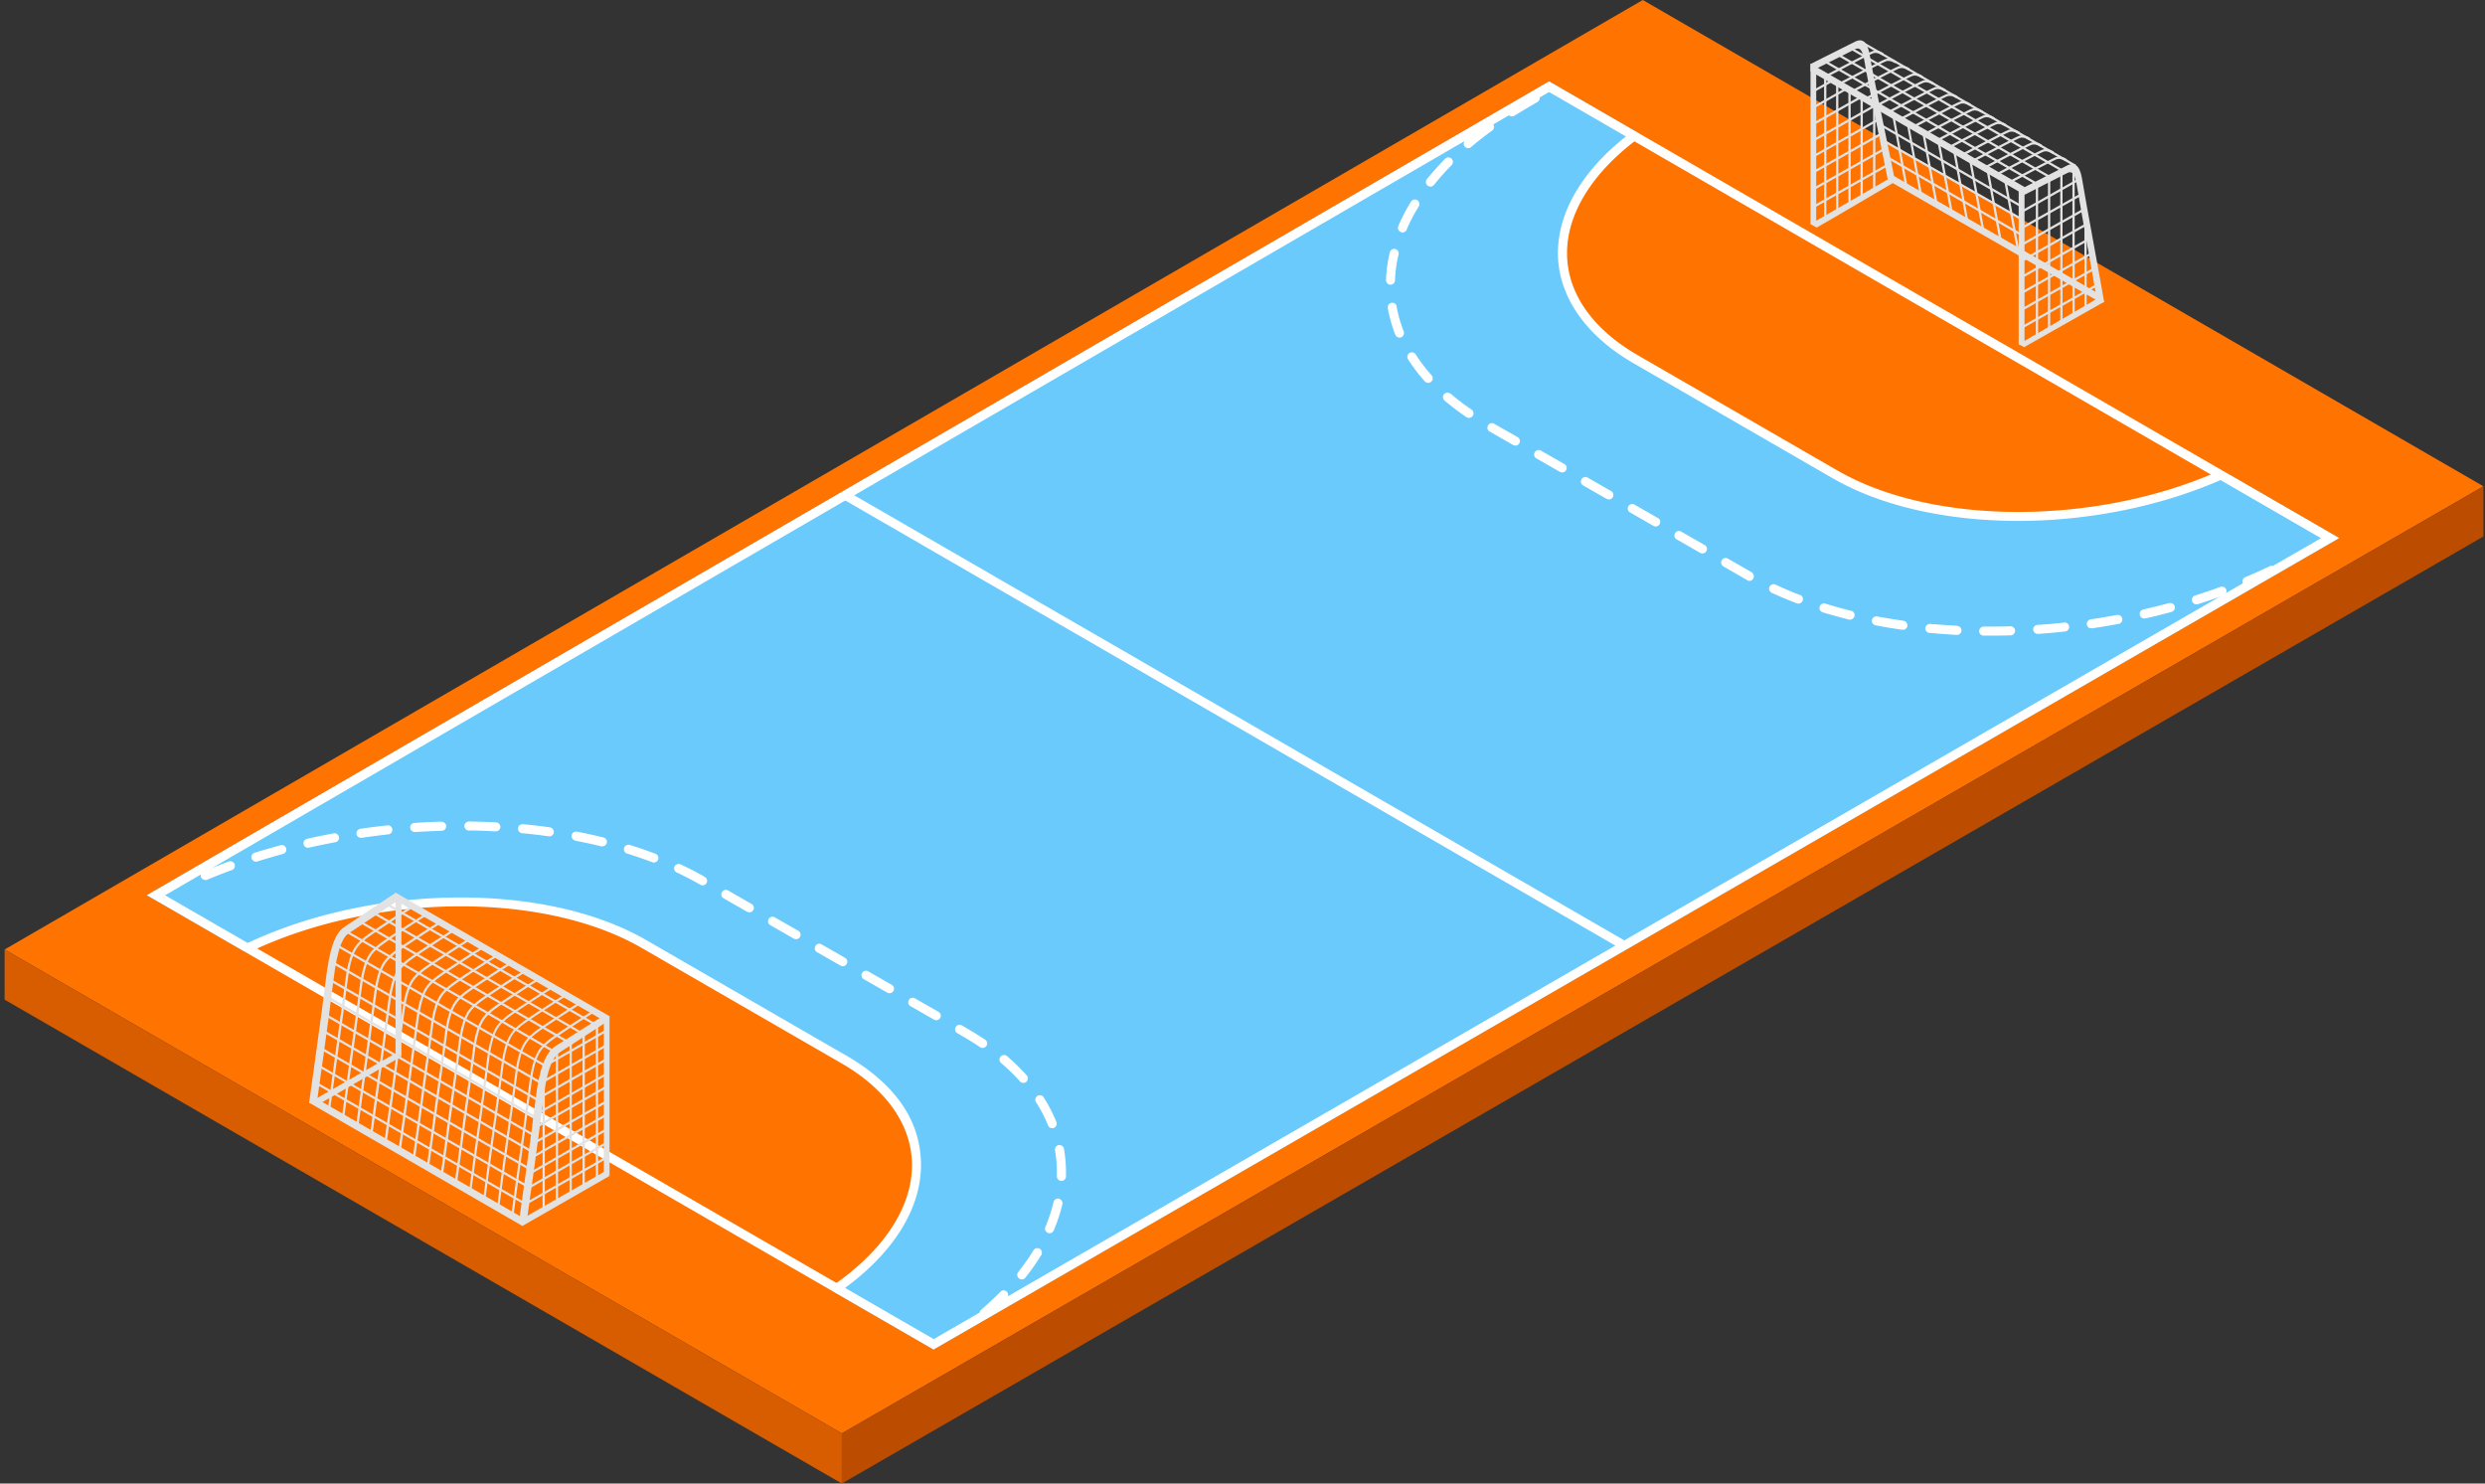 <svg width="201" height="120" fill="none" xmlns="http://www.w3.org/2000/svg"><rect width="100%" height="100%" fill="#333333" stroke="none"/><path d="M.373 76.803l67.72 39.141 132.781-76.607L132.877 0 .373 76.803z" fill="#FF7300"/><path d="M68.092 115.944V120l132.781-76.606v-4.057L68.092 115.944z" fill="#BC4C00"/><path d="M.373 76.803v4.056L68.093 120v-4.056L.373 76.803z" fill="#D85C00"/><path d="M75.523 109.161l-.185-.104-63.455-36.645L125.296 6.587l.185.104 63.721 36.83L75.523 109.15v.012z" fill="#69CAFB"/><path d="M19.002 77.254s5.605-2.612 11.51-3.571c5.917-.96 12.018-.648 15.058.115 4.368 1.098 11.082 5.177 17.865 8.968 6.784 3.802 10.482 6.437 10.598 10.782.127 4.345-2.74 8.863-7.685 11.602C46.043 96.737 18.99 77.253 18.99 77.253h.012zM133.49 9.938c-.185.058-2.843 2.127-4.299 3.652-1.456 1.526-3.698 5.166-2.646 8.46 1.04 3.293 2.531 5.119 6.032 7.141 3.502 2.022 15.959 9.072 18.097 10.297 3.802 2.184 10.852 2.23 14.977 2.184 4.126-.046 15.335-3.456 15.335-3.456L133.49 9.926v.012z" fill="#FF7300"/><path d="M75.523 109.161l-.185-.104-63.455-36.645L125.296 6.587l.185.104 63.721 36.83L75.523 109.15v.012zm-62.184-36.75l62.184 35.906 112.211-64.784-62.438-36.09-111.957 64.98v-.011z" fill="#fff"/><path d="M68.593 39.768l-.365.63 63.032 36.436.364-.63-63.031-36.436zm-.154 45.609L52.272 76.04c-8.356-4.82-22.628-4.519-32.774.497.243.138.497.277.728.45 5.108-2.438 11.21-3.675 17.034-3.675 5.49 0 10.736 1.11 14.642 3.363l16.167 9.338c3.675 2.126 5.697 5.05 5.697 8.24 0 3.524-2.438 7.095-6.737 9.961.277.069.555.15.844.277 0 0 .011.012.023.012 4.218-2.947 6.598-6.61 6.598-10.262s-2.15-6.61-6.067-8.875l.012.011zm-9.905-12.711l1.895 1.086s.116.047.185.047a.35.35 0 00.312-.185.354.354 0 00-.139-.497l-1.895-1.087a.352.352 0 00-.497.139.352.352 0 00.139.497zm-7.822-3.629c.693.22 1.375.451 2.045.705a.595.595 0 00.127.023c.15 0 .29-.092.347-.23a.372.372 0 00-.208-.474 36.662 36.662 0 00-2.08-.717.373.373 0 00-.462.243.373.373 0 00.242.462l-.011-.012zm4.032 1.537c.659.312 1.306.647 1.907.994a.34.34 0 00.184.046.35.35 0 00.313-.185c.103-.173.034-.393-.14-.497a24.127 24.127 0 00-1.964-1.017.374.374 0 00-.485.174.374.374 0 00.173.485h.012zM42.24 67.396c.728.07 1.456.15 2.15.254h.045a.352.352 0 00.359-.312.382.382 0 00-.312-.416 43.401 43.401 0 00-2.184-.254c-.208-.011-.382.127-.393.335a.356.356 0 00.335.393zm4.276.601a40.23 40.23 0 012.114.462h.093a.382.382 0 00.358-.277.361.361 0 00-.266-.44 41.484 41.484 0 00-2.15-.473.368.368 0 00-.427.289.368.368 0 00.289.427l-.011.012zm38.252 23.032a.375.375 0 00.335.231c.046 0 .093 0 .139-.023a.372.372 0 00.208-.474 13.09 13.09 0 00-1.029-2 .37.37 0 00-.508-.115.37.37 0 00-.116.509c.393.6.717 1.236.97 1.872zM73.651 81.39l1.895 1.087s.116.046.185.046a.35.35 0 00.312-.185.352.352 0 00-.139-.497l-1.895-1.086a.354.354 0 00-.497.139.355.355 0 00.139.497zM37.907 67.176c.728 0 1.445.035 2.173.07h.023c.196 0 .358-.15.37-.347 0-.197-.15-.37-.347-.381a68.588 68.588 0 00-2.196-.07.378.378 0 00-.37.359c0 .196.162.37.359.37h-.012zm31.965 12.031l1.895 1.086s.115.046.185.046a.35.35 0 00.312-.184.354.354 0 00-.139-.497L70.23 78.57a.352.352 0 00-.497.14.354.354 0 00.139.496zm-3.78-2.185l1.896 1.087s.115.046.184.046a.35.35 0 00.313-.185.354.354 0 00-.14-.497l-1.894-1.086a.352.352 0 00-.497.138.352.352 0 00.138.497zm-3.779-2.184l1.895 1.087s.116.046.185.046a.35.35 0 00.312-.185.354.354 0 00-.138-.497l-1.896-1.086a.352.352 0 00-.497.138.354.354 0 00.14.497zm15.127 8.737l.508.3c.463.266.902.543 1.33.832a.335.335 0 00.207.058.363.363 0 00.301-.162.362.362 0 00-.104-.508c-.44-.29-.901-.578-1.375-.855l-.509-.3a.354.354 0 00-.497.138.354.354 0 00.139.497zm5.34 4.021a.373.373 0 00.242-.092.367.367 0 00.023-.52 17.037 17.037 0 00-1.595-1.56.369.369 0 10-.474.566c.555.474 1.075.97 1.526 1.48a.37.37 0 00.277.126zm-1.85 16.884c-.485.497-1.016.982-1.57 1.468a.378.378 0 00-.047.52c.07.081.173.127.277.127.081 0 .174-.023.231-.093A25.45 25.45 0 0081.44 105a.377.377 0 000-.52.376.376 0 00-.52 0h.012zm3.155-3.467a.36.36 0 00-.497.127 16.96 16.96 0 01-1.225 1.745.368.368 0 00.289.601c.104 0 .22-.046.289-.138.473-.601.901-1.214 1.282-1.826a.385.385 0 00-.115-.509h-.023zm1.976-8.09c-.034-.196-.22-.323-.427-.3a.37.37 0 00-.3.427c.103.578.15 1.168.15 1.757v.335c0 .197.15.37.358.381h.011a.37.37 0 00.37-.358v-.358c0-.636-.058-1.271-.162-1.884zm-.405 4.034a.369.369 0 00-.439.277 13.55 13.55 0 01-.659 2.01.35.35 0 00.197.475.308.308 0 00.139.034c.138 0 .277-.08.335-.22.3-.704.531-1.42.705-2.126a.369.369 0 00-.278-.439v-.011zM24.917 68.563h.08c.705-.162 1.41-.3 2.127-.44a.359.359 0 00.289-.427.359.359 0 00-.428-.289c-.716.139-1.433.278-2.15.44a.369.369 0 00-.277.439.36.36 0 00.359.289v-.012zm4.287-.797h.058a68.347 68.347 0 012.15-.277.366.366 0 10-.081-.728c-.728.08-1.456.173-2.184.277a.382.382 0 00-.313.416.36.36 0 00.359.312h.011zm-8.506 1.929s.07 0 .116-.011c.682-.22 1.375-.416 2.08-.613a.362.362 0 00.254-.45.362.362 0 00-.45-.254c-.705.196-1.41.392-2.104.612a.368.368 0 00-.242.462.37.37 0 00.346.254zm-4.09 1.491s.093 0 .14-.023a42.63 42.63 0 012.01-.785.373.373 0 00.22-.474.373.373 0 00-.474-.22c-.694.254-1.375.52-2.046.798a.36.36 0 00-.196.473c.058.14.196.22.335.22l.011.011zm16.942-3.883h.023c.728-.046 1.444-.08 2.16-.104.209 0 .36-.173.36-.381 0-.197-.197-.347-.382-.358-.728.023-1.468.057-2.196.104a.357.357 0 00-.335.392.358.358 0 00.37.335v.012zM179.159 38.24c-9.8 4.23-22.789 4.287-30.543-.185l-16.167-9.337c-3.675-2.127-5.698-5.05-5.698-8.24 0-3.19 2.011-6.437 5.594-9.153-.035-.011-.058-.034-.093-.046-.011-.011-.035-.023-.046-.034a2.213 2.213 0 01-.509-.347c-3.651 2.82-5.685 6.206-5.685 9.58 0 3.374 2.149 6.61 6.067 8.875l16.167 9.338c4.01 2.31 9.384 3.444 15.011 3.444 5.628 0 11.58-1.168 16.618-3.421a2.465 2.465 0 01-.531-.312c-.07-.058-.127-.116-.197-.162h.012zM124.487 7.754a.375.375 0 00-.497-.138l-.74.427c-.393.231-.774.462-1.144.693a.37.37 0 00-.115.509.352.352 0 00.312.173.39.39 0 00.196-.058c.37-.23.74-.45 1.121-.681l.74-.428a.374.374 0 00.138-.497h-.011zm-7.074 5.085a.377.377 0 00-.52 0 23.823 23.823 0 00-1.479 1.652.368.368 0 00.289.601.364.364 0 00.288-.138 20.1 20.1 0 011.422-1.595.376.376 0 000-.52zm16.689 29.064l-1.896-1.087a.353.353 0 00-.496.14.354.354 0 00.138.496l1.895 1.086s.116.047.185.047a.35.35 0 00.312-.185.354.354 0 00-.138-.497zm-7.571-4.368l-1.895-1.087a.355.355 0 00-.497.139.354.354 0 00.139.497l1.895 1.086s.116.046.185.046a.35.35 0 00.312-.184.354.354 0 00-.139-.497zm3.78 2.185l-1.896-1.087a.353.353 0 00-.496.139.354.354 0 00.138.497l1.895 1.086s.116.046.185.046a.35.35 0 00.312-.185.354.354 0 00-.138-.497zm-12.99-7.87a.378.378 0 00-.52.034.37.37 0 00.046.52c.544.462 1.144.913 1.768 1.34a.336.336 0 00.208.058.37.37 0 00.209-.67 17.728 17.728 0 01-1.699-1.294l-.012.011zm-4.853-8.818a.37.37 0 00.369-.358c.024-.694.116-1.387.289-2.092a.368.368 0 00-.277-.44.369.369 0 00-.439.278 11.31 11.31 0 00-.301 2.23c0 .197.151.37.347.382h.012zm6.298-11.048a.312.312 0 00.231-.092 25.596 25.596 0 011.699-1.33.367.367 0 00.081-.508.368.368 0 00-.509-.08c-.612.438-1.19.9-1.745 1.363a.378.378 0 00-.046.52.37.37 0 00.277.127h.012zm-5.79 12.792a.37.37 0 00-.728.128c.127.728.335 1.467.612 2.172a.375.375 0 00.335.231c.046 0 .093 0 .139-.023a.377.377 0 00.208-.474 10.56 10.56 0 01-.578-2.022l.012-.012zm1.537 3.895a.37.37 0 00-.508-.116.37.37 0 00-.116.509c.393.613.844 1.213 1.352 1.78a.368.368 0 00.52.034.379.379 0 00.035-.52 13.24 13.24 0 01-1.283-1.687zm.127-12.481a.372.372 0 00-.508.116 14.046 14.046 0 00-1.029 1.976.364.364 0 00.197.485.305.305 0 00.138.035c.139 0 .278-.08.336-.22.265-.635.601-1.27.982-1.883a.384.384 0 00-.116-.509zm8.112 19.172l-1.895-1.086a.355.355 0 00-.497.139c-.104.184-.046.404.139.497l1.895 1.086s.115.046.185.046c.127 0 .254-.07.312-.185a.354.354 0 00-.139-.497zm52.708 13.417c-.693.185-1.398.358-2.103.52a.369.369 0 00-.277.439.36.36 0 00.358.289h.081a44.068 44.068 0 002.126-.532.363.363 0 00.255-.45.363.363 0 00-.451-.255l.011-.011zm-4.217.959a61.01 61.01 0 01-2.137.358.38.38 0 00-.312.417.36.36 0 00.358.312h.058c.728-.104 1.444-.232 2.161-.359a.358.358 0 00.288-.427.358.358 0 00-.427-.29l.011-.01zm-8.621.924c-.554.012-1.097.023-1.652.023h-.52a.378.378 0 00-.37.359c0 .196.162.37.358.37h.52c.555 0 1.11 0 1.676-.023.196 0 .358-.174.358-.382 0-.196-.185-.347-.381-.358l.011.011zm4.333-.3c-.716.081-1.444.139-2.161.185a.357.357 0 00-.335.393.36.36 0 00.37.335h.023a46.384 46.384 0 002.184-.197.365.365 0 10-.081-.728v.012zm16.63-4.565c-.636.313-1.306.602-1.976.89a.36.36 0 00-.197.474c.058.139.197.22.335.22.047 0 .093 0 .139-.023a54.92 54.92 0 002.011-.902.367.367 0 00.173-.485.367.367 0 00-.485-.173zm-3.988 1.676a53.12 53.12 0 01-2.045.694.368.368 0 00-.243.462.356.356 0 00.347.254c.034 0 .069 0 .115-.011a56.98 56.98 0 002.08-.705.374.374 0 00.22-.474.374.374 0 00-.474-.22zm-29.873 1.93a36.38 36.38 0 01-2.08-.578.373.373 0 00-.462.243.372.372 0 00.243.462c.693.208 1.398.404 2.126.59h.092a.383.383 0 00.359-.278.362.362 0 00-.266-.44h-.012zm8.565 1.213a65.513 65.513 0 01-2.161-.15c-.197 0-.382.127-.393.335a.356.356 0 00.335.393c.728.07 1.456.115 2.196.162h.023c.196 0 .358-.15.369-.347 0-.197-.15-.37-.346-.381l-.023-.012zM145.6 48.132a30.938 30.938 0 01-1.987-.844.375.375 0 00-.486.173.374.374 0 00.174.486c.647.3 1.329.589 2.033.855.047.011.093.023.128.023.15 0 .288-.093.346-.231a.371.371 0 00-.208-.474v.012zm-3.942-1.861l-1.895-1.086a.354.354 0 00-.497.139.355.355 0 00.139.497l1.884 1.086.057.035a.29.29 0 00.162.046c.127 0 .243-.07.312-.197.104-.173.012-.416-.162-.52zm-3.779-2.184L135.984 43a.354.354 0 00-.497.138.352.352 0 00.139.497l1.895 1.086s.115.047.185.047c.127 0 .254-.07.312-.185a.354.354 0 00-.139-.497zm16.098 6.125a54.999 54.999 0 01-2.137-.347.368.368 0 00-.428.289.367.367 0 00.289.427 40.62 40.62 0 002.172.359h.047a.352.352 0 00.358-.312.382.382 0 00-.312-.416h.011z" fill="#fff"/><path d="M48.841 94.911V82.558l-16.375-9.454v12.354l-.474-.266V72.203L49.303 82.2v12.92l-.462-.208z" fill="#E2E2E2"/><path d="M48.84 94.796l-6.506 3.732-16.248-9.383 6.38-3.687-.475-.266L25 89.191l17.254 9.973 7.049-4.045-.462-.323z" fill="#E2E2E2"/><path d="M42.59 98.84l-.602-.08c0-.08 1.04-7.315 1.34-9.88.301-2.497.798-3.78 1.676-4.311.359-.22 3.64-2.311 3.722-2.358l.462.37c-.081.046-3.49 2.288-3.86 2.508-.462.277-1.04.97-1.387 3.86-.3 2.565-1.329 9.811-1.34 9.88l-.012.012zM25.6 89.307l-.6-.08c0-.082 1.04-7.316 1.34-9.882.301-2.496.706-3.882 1.584-4.414.358-.22 3.998-2.681 4.08-2.716l.554.37c-.07.046-3.94 2.658-4.31 2.878-.463.277-.96 1.074-1.295 3.963-.3 2.566-1.329 9.812-1.34 9.881H25.6z" fill="#E2E2E2"/><path d="M42.474 97.477l-17.126-9.892.092-.162 17.126 9.903-.092.15zm.336-1.317l-17.126-9.904.092-.15 17.126 9.892-.092.161zM25.999 84.713l-.093.16 17.129 9.902.092-.16L26 84.714zm.331-1.317l-.092.16 16.789 9.704.092-.16-16.788-9.704zm-.005-1.416l-.093.16 16.789 9.704.092-.16-16.788-9.704zm17.039 8.54l-16.907-9.777.092-.161 16.907 9.776-.092.162zM26.55 79.07l-.093.161 17.129 9.901.092-.16-17.128-9.901zm.35-1.328l-.093.16 17.128 9.901.093-.16-17.129-9.901zm17.447 8.71L27.221 76.56l.092-.162 17.127 9.904-.093.15zm.658-1.179L27.88 75.37l.092-.15 17.127 9.892-.093.162zM29.073 74.421l-.093.16 17.129 9.902.093-.16-17.129-9.901zm18.092 9.315L30.04 73.844l.092-.162 17.127 9.904-.093.15zm1.075-.705L31.113 73.14l.093-.161 17.126 9.892-.092.161z" fill="#E2E2E2"/><path d="M26.675 89.954l-.185-.023c0-.081 1.133-8.263 1.456-10.713.3-2.335.879-2.831 1.33-3.236.034-.034.069-.07.103-.092.474-.44 3.86-2.589 4.01-2.67l.093.15s-3.513 2.23-3.976 2.658a.676.676 0 01-.104.093c-.462.404-.982.867-1.27 3.132-.324 2.45-1.445 10.631-1.457 10.712v-.011z" fill="#E2E2E2"/><path d="M27.82 90.555l-.185-.023c0-.081 1.132-8.263 1.456-10.713.3-2.334.878-2.831 1.329-3.236.034-.034.07-.058.104-.092.474-.44 3.86-2.577 4.01-2.67l.092.15s-3.513 2.23-3.975 2.658a.74.74 0 01-.104.093c-.462.404-.982.867-1.271 3.132-.324 2.45-1.445 10.631-1.456 10.712v-.011z" fill="#E2E2E2"/><path d="M28.974 91.19l-.185-.023c0-.081 1.133-8.263 1.456-10.713.3-2.334.878-2.831 1.33-3.235a.751.751 0 01.103-.093c.474-.44 3.86-2.589 4.01-2.67l.093.15s-3.514 2.231-3.976 2.659a.739.739 0 01-.104.092c-.462.405-.982.867-1.271 3.132-.323 2.45-1.445 10.632-1.456 10.724v-.023z" fill="#E2E2E2"/><path d="M30.119 91.791l-.185-.023c0-.081 1.132-8.263 1.456-10.713.3-2.334.878-2.831 1.329-3.235a.746.746 0 01.104-.093c.474-.439 3.86-2.589 4.01-2.67l.092.15s-3.513 2.231-3.975 2.659c-.035.034-.07.07-.104.092-.462.405-.982.867-1.271 3.132-.324 2.45-1.445 10.632-1.456 10.724v-.023z" fill="#E2E2E2"/><path d="M31.251 92.611l-.185-.023c0-.08 1.133-8.262 1.457-10.712.3-2.335.878-2.832 1.328-3.236a.74.74 0 01.105-.093c.473-.439 3.86-2.588 4.01-2.67l.092.151s-3.513 2.23-3.975 2.658a.758.758 0 01-.104.093c-.463.404-.983.866-1.272 3.131-.323 2.45-1.444 10.632-1.456 10.725v-.024z" fill="#E2E2E2"/><path d="M32.396 93.224l-.185-.023c0-.08 1.132-8.263 1.456-10.713.3-2.334.878-2.83 1.329-3.235.035-.035.07-.07.104-.093.474-.439 3.86-2.588 4.01-2.67l.093.151s-3.514 2.23-3.976 2.658a.744.744 0 01-.104.092c-.462.405-.982.867-1.271 3.132-.324 2.45-1.445 10.632-1.456 10.713v-.012z" fill="#E2E2E2"/><path d="M33.55 93.86l-.185-.024c0-.08 1.133-8.262 1.456-10.712.3-2.335.879-2.832 1.33-3.236a.744.744 0 01.103-.093c.474-.439 3.86-2.577 4.01-2.669l.093.15s-3.513 2.23-3.976 2.658a.676.676 0 01-.104.093c-.462.404-.982.866-1.27 3.131-.324 2.45-1.445 10.632-1.457 10.713v-.012z" fill="#E2E2E2"/><path d="M34.695 94.46l-.185-.023c0-.08 1.132-8.262 1.456-10.712.3-2.335.878-2.831 1.329-3.236.035-.035.07-.058.104-.093.474-.439 3.86-2.588 4.01-2.669l.092.15s-3.513 2.23-3.975 2.658a.74.74 0 01-.104.093c-.462.404-.982.866-1.271 3.131-.324 2.45-1.445 10.632-1.456 10.725v-.023z" fill="#E2E2E2"/><path d="M35.816 95.142l-.185-.023c0-.08 1.132-8.263 1.456-10.713.3-2.334.878-2.83 1.329-3.235.035-.035.07-.07.104-.093.474-.439 3.86-2.588 4.01-2.67l.092.15s-3.513 2.231-3.975 2.659a.74.74 0 01-.104.092c-.462.405-.982.867-1.271 3.132-.324 2.45-1.445 10.632-1.456 10.724v-.023z" fill="#E2E2E2"/><path d="M36.96 95.744l-.185-.023c0-.081 1.133-8.263 1.456-10.713.3-2.334.879-2.831 1.33-3.236a.752.752 0 01.103-.092c.474-.44 3.86-2.577 4.01-2.67l.093.15s-3.513 2.23-3.975 2.658a.75.75 0 01-.104.093c-.463.404-.983.867-1.272 3.132-.323 2.45-1.444 10.631-1.456 10.712v-.011z" fill="#E2E2E2"/><path d="M38.128 96.379l-.185-.023c0-.081 1.133-8.263 1.456-10.713.3-2.335.879-2.831 1.33-3.236a.744.744 0 01.103-.092c.474-.44 3.63-2.427 3.756-2.52l.093.15s-3.27 2.07-3.733 2.497a.75.75 0 01-.104.092c-.462.405-.982.867-1.271 3.132-.324 2.45-1.445 10.632-1.456 10.724l.011-.011z" fill="#E2E2E2"/><path d="M39.27 96.98l-.184-.023c0-.081 1.132-8.263 1.456-10.713.3-2.334.878-2.831 1.329-3.236.035-.034.07-.069.104-.092.474-.44 3.617-2.427 3.744-2.508l.093.15s-3.248 2.057-3.721 2.485a.758.758 0 01-.104.092c-.463.405-.983.867-1.272 3.132-.323 2.45-1.444 10.632-1.456 10.713h.012z" fill="#E2E2E2"/><path d="M40.392 97.65l-.185-.024c0-.08 1.133-8.262 1.456-10.712.3-2.335.878-2.831 1.33-3.236a.744.744 0 01.103-.092c.474-.44 3.571-2.404 3.71-2.485l.092.15s-3.213 2.034-3.686 2.462c-.035.034-.07.07-.104.092-.463.405-.983.867-1.271 3.132-.324 2.45-1.445 10.632-1.457 10.724l.012-.011z" fill="#E2E2E2"/><path d="M41.548 98.285l-.185-.023c0-.08 1.133-8.263 1.456-10.712.3-2.335.879-2.832 1.33-3.236a.721.721 0 01.103-.093c.474-.439 3.629-2.438 3.768-2.519l.092.15s-3.27 2.08-3.744 2.508c-.035.035-.07.07-.104.093-.462.404-.982.866-1.271 3.131-.324 2.45-1.445 10.632-1.456 10.713l.011-.012zm6.83-15.438h-.185v12.596h.185V82.847z" fill="#E2E2E2"/><path d="M47.304 83.54h-.185v12.596h.185V83.54zm-1.053.59h-.185v12.596h.185V84.129zm-1.109.935h-.185V97.27h.185V85.065zm-1.074 1.838h-.185v11.083h.185V86.903z" fill="#E2E2E2"/><path d="M49.037 93.535l-6.44 3.685.093.16 6.439-3.685-.092-.16zm-6.357 2.682l-.092-.161 6.437-3.687.092.15-6.437 3.698zm0-1.097l-.092-.151 6.437-3.698.092.162-6.437 3.686zm6.355-5.045l-5.998 3.432.092.16 5.998-3.432-.092-.16zm-.008-1.068l-5.859 3.35.092.16 5.858-3.35-.091-.16zm.014-1.197l-5.637 3.226.092.16 5.637-3.226-.092-.16zm-5.366 2.248l-.093-.15 5.443-3.12.093.15-5.444 3.12zm.115-1.248l-.093-.163 5.328-3.05.092.162-5.327 3.05zm0-1.133l-.093-.162 5.328-3.05.092.15-5.327 3.062zm5.25-4.414l-4.675 2.675.092.16 4.674-2.674-.092-.16zM163.281 27.85V15.486l-16.375-9.453v12.273l-.463-.185V5.143l17.312 9.984v12.92l-.474-.196z" fill="#E2E2E2"/><path d="M153.285 14.7l-.463-.266-6.379 3.687.497.288c.208-.092 6.345-3.71 6.345-3.71zm16.607 9.302s-6.391 3.733-6.599 3.837l.428.243 6.483-3.675-.301-.405h-.011z" fill="#E2E2E2"/><path d="M169.672 24.604c0-.081-1.514-8.494-1.687-9.615-.174-1.133-.486-1.144-.798-.982-.82.416-3.756 1.907-3.767 1.918v-.613l3.79-1.93c.867-.438 1.11.498 1.225 1.237.174 1.133 1.722 9.465 1.757 9.8l-.52.185zm-16.907-9.719c0-.081-1.792-8.771-1.953-9.904-.174-1.132-.486-1.144-.798-.982-.82.416-3.548 1.78-3.571 1.791v-.612c.093-.047 2.889-1.445 3.594-1.803.867-.44 1.11.497 1.225 1.236.174 1.133 1.988 9.742 2.023 10.089l-.52.185z" fill="#E2E2E2"/><path d="M153.017 14.136l-.271.471 16.892 9.71.271-.471-16.892-9.71zm-.257-1.458l-.092.16 10.705 6.189.093-.16-10.706-6.189zm10.833 5.2l-11.14-6.333.093-.15 11.14 6.321-.093.162zm-11.411-7.84l-.092.16 11.275 6.518.093-.16-11.276-6.518zm12.532 4.927l-17.126-9.903.092-.162 17.127 9.904-.093.161zM148.8 4.39l-.093.16 17.129 9.902.092-.16L148.8 4.39zm.996-.53l-.093.16 17.129 9.901.092-.16-17.128-9.901zm18.038 9.638L150.477 3.456l.092-.15 17.357 10.03-.092.162z" fill="#E2E2E2"/><path d="M164.853 15.092h-.185v12.134h.185V15.092zm.982-.485h-.185v12.134h.185V14.607zm.994-.705h-.184v12.134h.184V13.902zm.983-.254h-.185v11.891h.185V13.648zm-20.086-7.546h-.185v11.406h.185V6.102zm.971.647h-.185v10.274h.185V6.749zm.994.612h-.185v8.956h.185V7.361zm.982.486h-.185v7.985h.185V7.847zm1.016.069h-.185v7.43h.185v-7.43zm17.094 9.974h-.185v6.991h.185V17.89zM147.852 6.183l-.081-.162c.139-.07 3.282-1.733 3.675-1.884.439-.173.902.174.913.185l-.115.15s-.393-.288-.74-.161c-.381.15-3.617 1.86-3.652 1.883v-.011zm1.041.647l-.081-.162c.139-.07 3.282-1.733 3.675-1.884.44-.173.902.174.913.185l-.115.15s-.393-.288-.74-.161c-.381.15-3.617 1.86-3.652 1.883V6.83zm1.075.578l-.081-.162c.138-.07 3.282-1.733 3.675-1.884.439-.173.901.174.913.185l-.116.15s-.393-.288-.74-.161c-.381.15-3.617 1.86-3.651 1.883v-.011zm1.062.612l-.081-.162c.139-.07 3.282-1.734 3.675-1.884.439-.173.901.174.913.185l-.116.15s-.392-.289-.739-.161c-.381.15-3.617 1.86-3.652 1.883V8.02zm.902.543l-.08-.162c.138-.069 3.282-1.733 3.674-1.883.44-.174.902.173.913.185l-.115.15s-.393-.29-.74-.162c-.381.15-3.617 1.86-3.652 1.884v-.012zm.948.543l-.081-.162c.139-.069 3.282-1.733 3.675-1.883.439-.174.901.173.913.185l-.116.15s-.393-.29-.739-.162c-.382.15-3.618 1.86-3.652 1.884v-.012zm.97.554l-.08-.161c.138-.07 3.281-1.733 3.674-1.884.44-.173.902.174.913.185l-.115.15s-.393-.288-.74-.161c-.381.15-3.617 1.86-3.652 1.883v-.011zm1.063.614l-.081-.162c.139-.07 3.27-1.734 3.675-1.884.439-.173.901.173.913.185l-.116.15s-.393-.289-.739-.162c-.382.15-3.617 1.861-3.652 1.884v-.011zm.971.566l-.081-.162c.138-.07 3.282-1.734 3.675-1.884.439-.162.901.173.913.185l-.116.15s-.393-.289-.74-.162c-.381.15-3.617 1.86-3.651 1.884v-.012zm.947.543l-.081-.162c.139-.07 3.282-1.733 3.675-1.883.439-.174.901.173.913.184l-.116.15s-.393-.288-.739-.161c-.382.15-3.617 1.86-3.652 1.884v-.012zm.971.555l-.081-.162c.138-.07 3.27-1.734 3.675-1.884.439-.173.901.174.913.185l-.116.15s-.393-.289-.74-.161c-.381.15-3.617 1.86-3.651 1.883v-.011zm1.064.612l-.081-.162c.139-.07 3.282-1.733 3.675-1.883.439-.174.901.173.913.184l-.116.15s-.392-.288-.739-.161c-.382.15-3.617 1.86-3.652 1.883v-.011zm.844.486l-.081-.162c.139-.07 3.282-1.733 3.675-1.884.439-.173.901.174.913.185l-.116.15s-.393-.288-.739-.161c-.382.15-3.618 1.86-3.652 1.883v-.011zm.959.554l-.081-.161c.139-.07 3.282-1.734 3.675-1.884.439-.173.901.173.913.185l-.116.15s-.393-.289-.739-.162c-.382.15-3.618 1.86-3.652 1.884v-.011zm.959.555l-.081-.162c.139-.069 3.282-1.733 3.675-1.883.439-.174.901.173.913.185l-.116.15s-.393-.289-.739-.162c-.382.15-3.618 1.86-3.652 1.884v-.012zm1.062.613l-.081-.162c.139-.07 3.282-1.734 3.675-1.884.439-.173.902.173.913.185l-.115.15s-.393-.289-.74-.162c-.381.15-3.617 1.86-3.652 1.884v-.011z" fill="#E2E2E2"/><path d="M169.738 22.879l-6.146 3.474.091.162 6.146-3.475-.091-.161zm-6.042 2.187l-.092-.162 5.812-3.294.093.162-5.813 3.294zm5.455-4.659l-5.575 3.148.091.161 5.574-3.149-.09-.16zm-.203-1.167l-5.432 3.07.091.161 5.432-3.071-.091-.16zm-.117-1.24l-5.241 2.963.091.16 5.241-2.962-.091-.161zm-.186-1.203l-5.061 2.859.091.16 5.061-2.858-.091-.161zm-.388-1.131l-4.849 2.74.091.162 4.849-2.742-.091-.16zm-.208-1.2l-4.537 2.565.091.161 4.537-2.565-.091-.16zm-21.236 2.302l-.092-.162 6.148-3.478.092.162-6.148 3.478zm5.74-4.9l-5.815 3.287.091.16 5.815-3.286-.091-.161zm-5.74 2.092l-.092-.162 5.57-3.155.092.162-5.57 3.155zm-.07-1.248l-.093-.15 5.432-3.085.092.161-5.431 3.074zm4.963-4.308l-4.979 2.815.091.161 4.979-2.815-.091-.16zm-1.215-.64l-3.762 2.127.091.161 3.762-2.127-.091-.16zm-3.852 1.053l-.092-.162 2.704-1.525.092.15-2.704 1.537zm1.432-2.333l-1.428.807.091.161 1.428-.807-.091-.161zm14.205 8.031l-.182.033 1.045 5.695.182-.034-1.045-5.694zm-1.416-.795l-.182.033 1.045 5.695.182-.034-1.045-5.694zm-1.393-.741l-.182.033 1.045 5.695.182-.034-1.045-5.694zm-.427 4.979l-1.052-5.697.185-.034 1.04 5.697-.173.034zm-2.149-6.548l-.182.034 1.045 5.694.182-.033-1.045-5.694zm-1.236-.748l-.182.033 1.045 5.695.182-.034-1.045-5.694zm-.359 5.181l-1.04-5.685.173-.035 1.052 5.697-.185.023zm-1.213-.855l-1.04-5.685.173-.035 1.052 5.686-.185.034z" fill="#E2E2E2"/></svg>